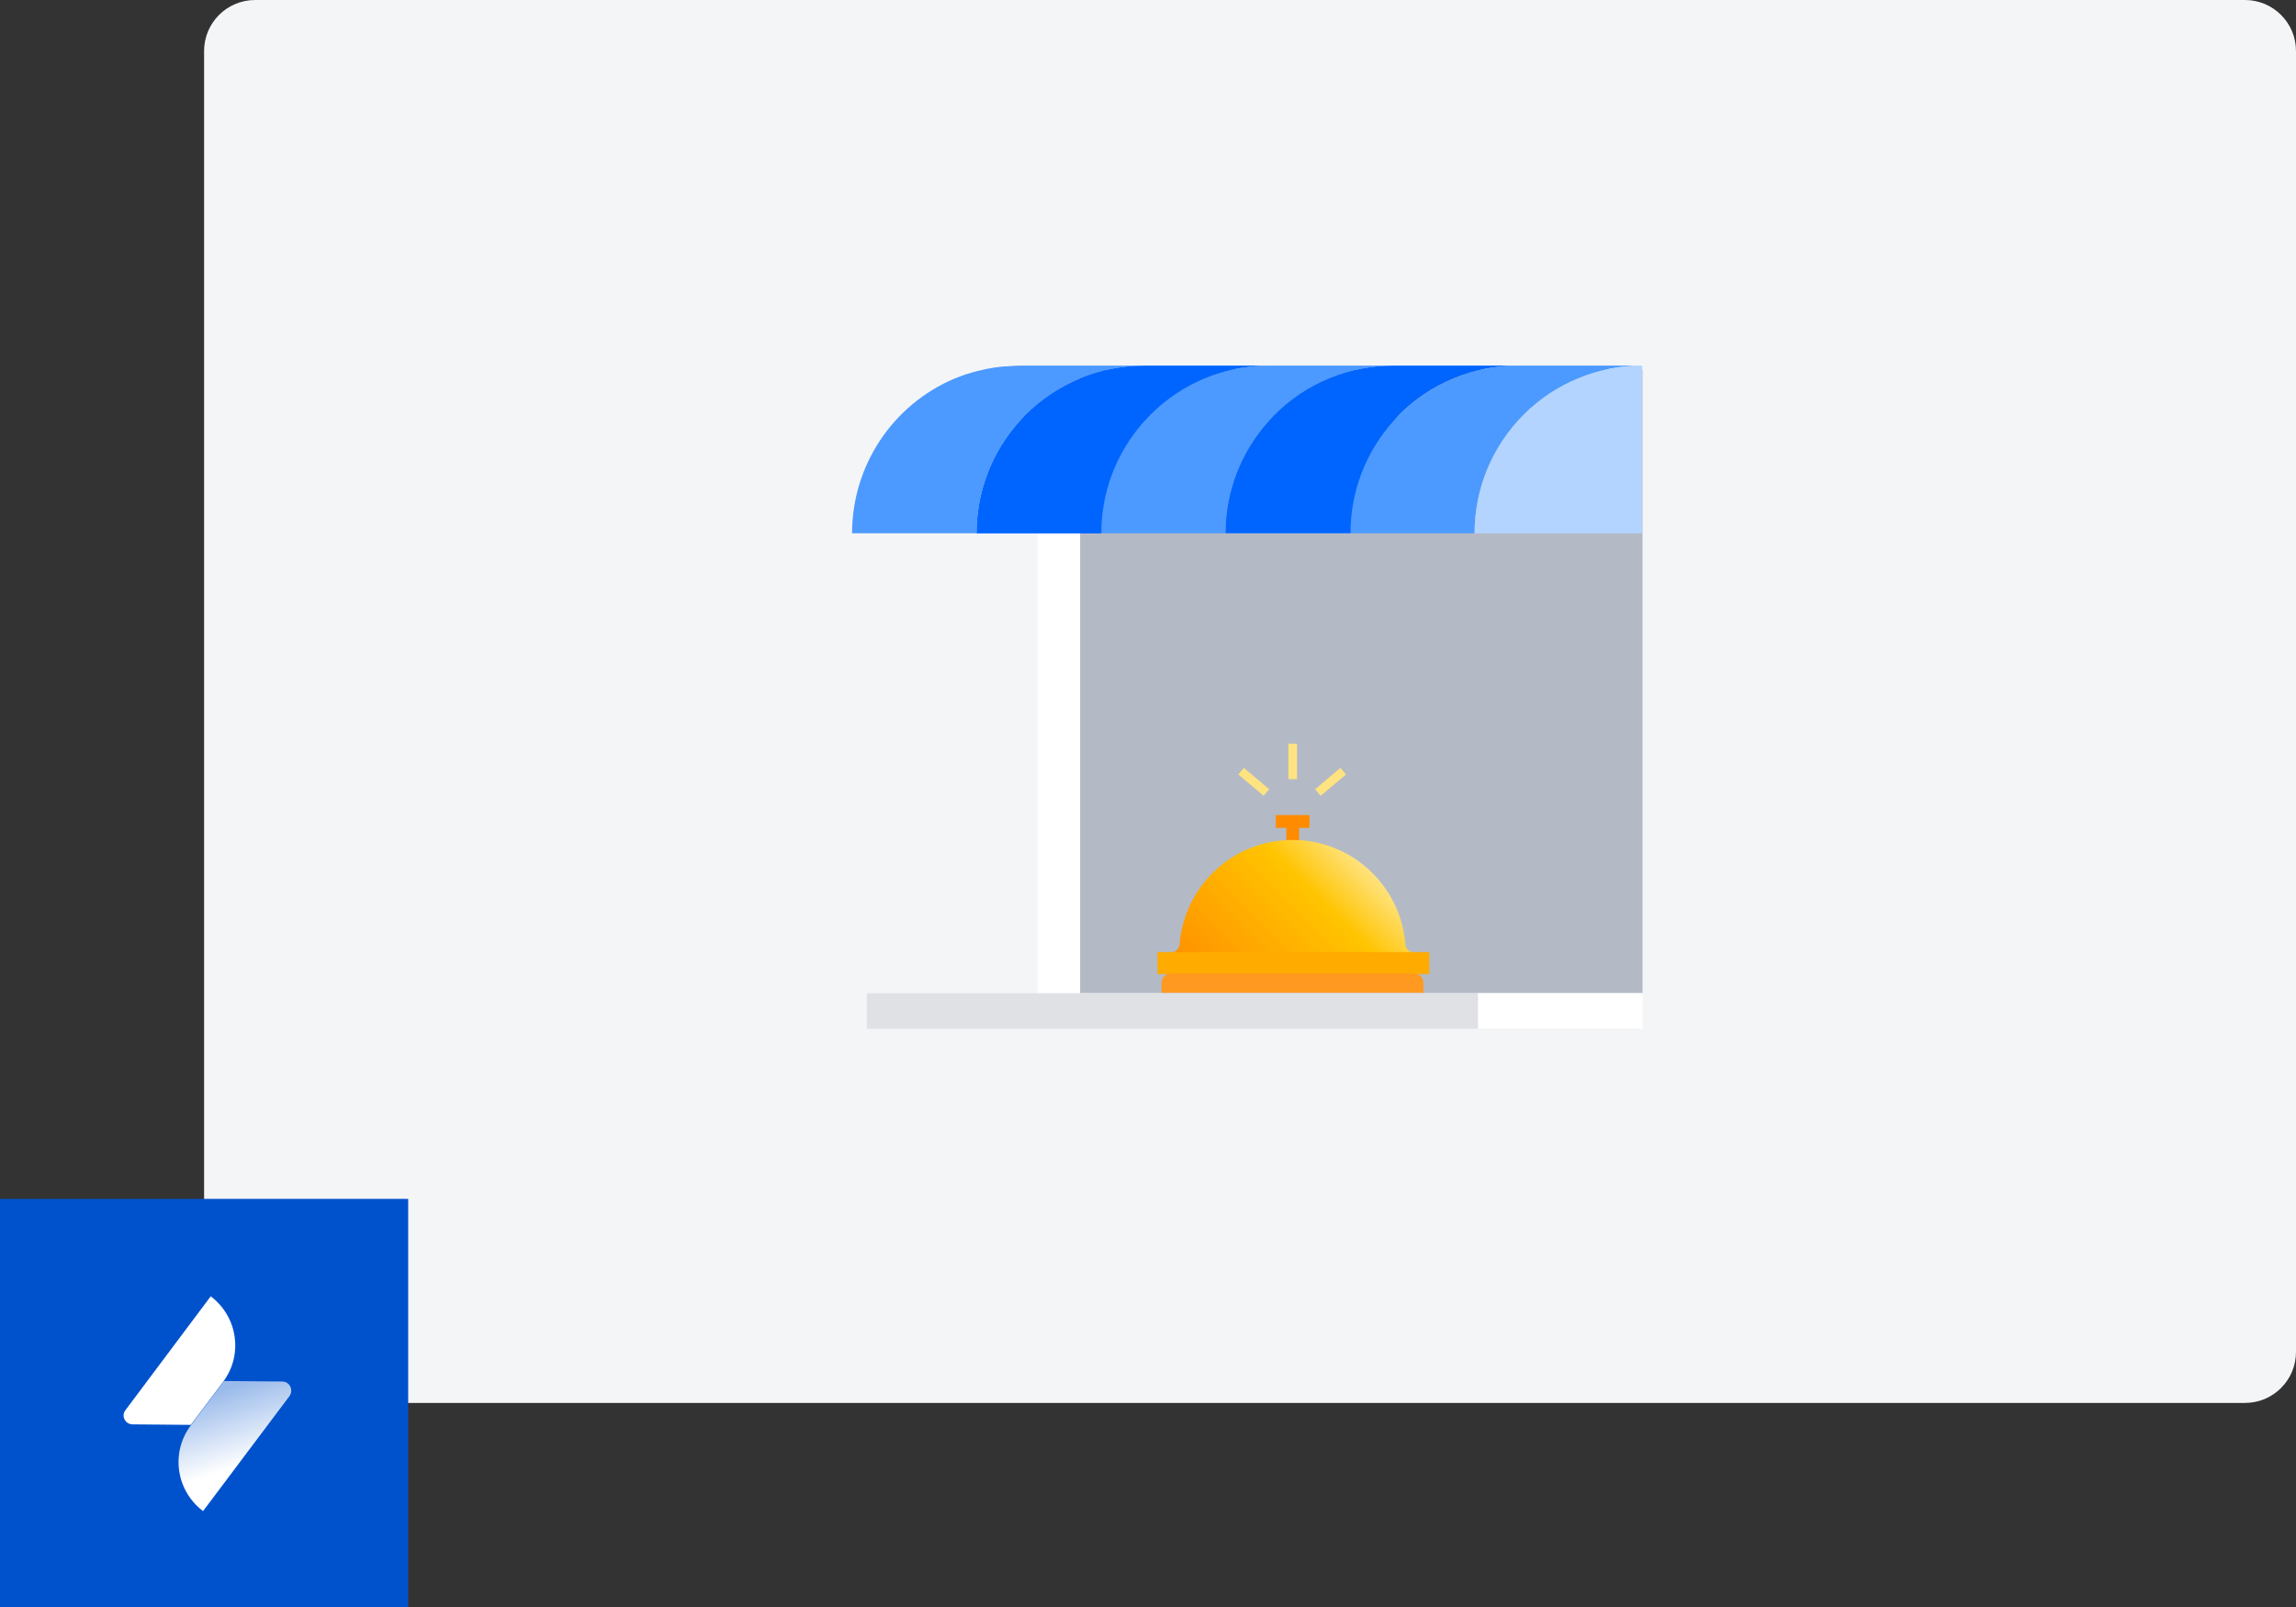 <svg width="180" height="126" viewBox="0 0 180 126" fill="none" xmlns="http://www.w3.org/2000/svg">
<rect x="0" y="0" width="180" height="126" fill="#333333" stroke="none"/>
<path d="M16 4C16 1.791 17.791 0 20 0H176C178.209 0 180 1.791 180 4V106C180 108.209 178.209 110 176 110H20C17.791 110 16 108.209 16 106V4Z" fill="#F4F5F7"/>
<g clip-path="url(#clip0)">
<path d="M128.507 28.996H81.351V77.876H128.507V28.996Z" fill="white"/>
<path d="M128.767 28.996H84.679V77.876H128.767V28.996Z" fill="#B3BAC5"/>
<path d="M128.507 77.876H67.953V80.667H128.507V77.876Z" fill="#DFE1E5"/>
<path d="M128.775 77.876H115.871V80.667H128.775V77.876Z" fill="white"/>
<path d="M128.749 28.667C127.022 28.666 125.312 29.005 123.717 29.665C122.121 30.325 120.671 31.294 119.45 32.515L118.991 33C116.804 35.414 115.596 38.557 115.602 41.814H105.843C105.847 38.552 107.068 35.409 109.267 33L109.726 32.506C112.184 30.05 115.516 28.669 118.991 28.667H128.749Z" fill="#4C9AFF"/>
<path d="M109.267 28.667C107.534 28.66 105.817 28.997 104.215 29.657C102.613 30.317 101.157 31.289 99.933 32.515L99.473 33C97.284 35.413 96.073 38.556 96.076 41.814H86.317C86.311 38.557 87.52 35.414 89.706 33C89.862 32.835 90.009 32.671 90.174 32.506C91.395 31.285 92.845 30.317 94.441 29.658C96.036 29 97.747 28.662 99.473 28.667H109.267Z" fill="#4C9AFF"/>
<path d="M118.991 28.667C117.264 28.665 115.553 29.003 113.957 29.664C112.362 30.324 110.912 31.293 109.691 32.515L109.267 33C107.08 35.414 105.872 38.557 105.878 41.814H96.076C96.073 38.556 97.284 35.413 99.473 33L99.933 32.506C101.158 31.282 102.614 30.312 104.216 29.653C105.818 28.994 107.534 28.659 109.267 28.667H118.991Z" fill="#0065FF"/>
<path d="M89.706 28.667C87.979 28.666 86.269 29.005 84.674 29.666C83.078 30.326 81.628 31.294 80.407 32.515L79.947 33C77.761 35.414 76.553 38.557 76.559 41.814H66.8C66.799 39.226 67.561 36.695 68.99 34.537C70.418 32.38 72.451 30.69 74.834 29.681C75.428 29.436 76.039 29.236 76.663 29.083L77.304 28.935C77.734 28.846 78.168 28.78 78.604 28.736C79.046 28.736 79.471 28.667 79.947 28.667H89.706Z" fill="#4C9AFF"/>
<path d="M99.473 28.667C97.751 28.667 96.045 29.007 94.454 29.667C92.862 30.328 91.417 31.295 90.2 32.515C90.035 32.679 89.888 32.844 89.732 33.009C87.546 35.423 86.337 38.566 86.343 41.823H76.559C76.551 38.562 77.759 35.417 79.947 33L80.407 32.506C82.875 30.044 86.22 28.663 89.706 28.667H99.473Z" fill="#0065FF"/>
<path d="M128.749 28.667V41.823H115.602C115.6 40.095 115.938 38.384 116.598 36.787C117.258 35.191 118.226 33.74 119.447 32.518C120.668 31.296 122.119 30.327 123.715 29.666C125.311 29.005 127.022 28.666 128.749 28.667V28.667Z" fill="#B2D4FF"/>
<path d="M101.848 64.547H100.843V67.19H101.848V64.547Z" fill="#FF8B00"/>
<path d="M102.663 64.911V63.905H100.019V64.911H102.663Z" fill="#FF8B00"/>
<path d="M101.735 73.733H100.947V76.377H101.735V73.733Z" fill="#FF8B00"/>
<path d="M110.87 74.678C110.698 74.679 110.531 74.615 110.403 74.5C110.275 74.385 110.194 74.226 110.177 74.054C110.006 71.824 108.999 69.742 107.359 68.222C105.718 66.702 103.564 65.858 101.328 65.858C99.092 65.858 96.938 66.702 95.297 68.222C93.657 69.742 92.65 71.824 92.479 74.054C92.462 74.226 92.382 74.385 92.253 74.5C92.125 74.615 91.959 74.679 91.786 74.678V74.678C91.694 74.678 91.603 74.696 91.519 74.732C91.434 74.767 91.357 74.819 91.293 74.884C91.228 74.949 91.177 75.027 91.143 75.112C91.109 75.197 91.091 75.288 91.093 75.38V75.675C91.093 75.859 91.166 76.035 91.296 76.165C91.426 76.295 91.602 76.368 91.786 76.368H110.853C111.037 76.368 111.213 76.295 111.343 76.165C111.473 76.035 111.546 75.859 111.546 75.675V75.38C111.547 75.288 111.53 75.197 111.496 75.112C111.461 75.027 111.411 74.949 111.346 74.884C111.282 74.819 111.205 74.767 111.12 74.732C111.035 74.696 110.944 74.678 110.853 74.678H110.87Z" fill="url(#paint0_linear)"/>
<path d="M112.049 74.652H90.746V76.377H112.049V74.652Z" fill="#FFAB00"/>
<path d="M91.803 76.333H110.87C111.061 76.333 111.244 76.409 111.379 76.544C111.514 76.679 111.589 76.862 111.589 77.053V77.841H91.067V77.053C91.067 76.957 91.086 76.862 91.123 76.773C91.16 76.685 91.215 76.605 91.283 76.538C91.352 76.471 91.433 76.418 91.523 76.383C91.612 76.348 91.707 76.331 91.803 76.333V76.333Z" fill="#FF991F"/>
<path d="M97.298 60.465L99.283 62.137" stroke="#FFE380" stroke-width="0.676" stroke-miterlimit="10"/>
<path d="M105.306 60.465L103.321 62.137" stroke="#FFE380" stroke-width="0.676" stroke-miterlimit="10"/>
<path d="M101.345 58.307V61.089" stroke="#FFE380" stroke-width="0.676" stroke-miterlimit="10"/>
</g>
<path d="M32 94H0V126H32V94Z" fill="#0052CC"/>
<path d="M17.56 108.28L22.12 108.32C22.72 108.32 23.04 109 22.68 109.48L15.92 118.48C13.8 116.88 13.36 113.88 14.96 111.76L17.56 108.28Z" fill="url(#paint1_linear)"/>
<path d="M14.96 111.72L10.4 111.68C9.8 111.68 9.48 111 9.84 110.56L16.52 101.64C18.64 103.24 19.08 106.24 17.48 108.36L14.96 111.72Z" fill="white"/>
<defs>
<linearGradient id="paint0_linear" x1="95.313" y1="80.181" x2="107.343" y2="68.152" gradientUnits="userSpaceOnUse">
<stop stop-color="#FF8B00"/>
<stop offset="0.74" stop-color="#FFC400"/>
<stop offset="1" stop-color="#FFE380"/>
</linearGradient>
<linearGradient id="paint1_linear" x1="17.388" y1="108.938" x2="19.309" y2="114.746" gradientUnits="userSpaceOnUse">
<stop stop-color="white" stop-opacity="0.6"/>
<stop offset="1" stop-color="white"/>
</linearGradient>
<clipPath id="clip0">
<rect width="61.975" height="52" fill="white" transform="translate(66.8 28.667)"/>
</clipPath>
</defs>
</svg>